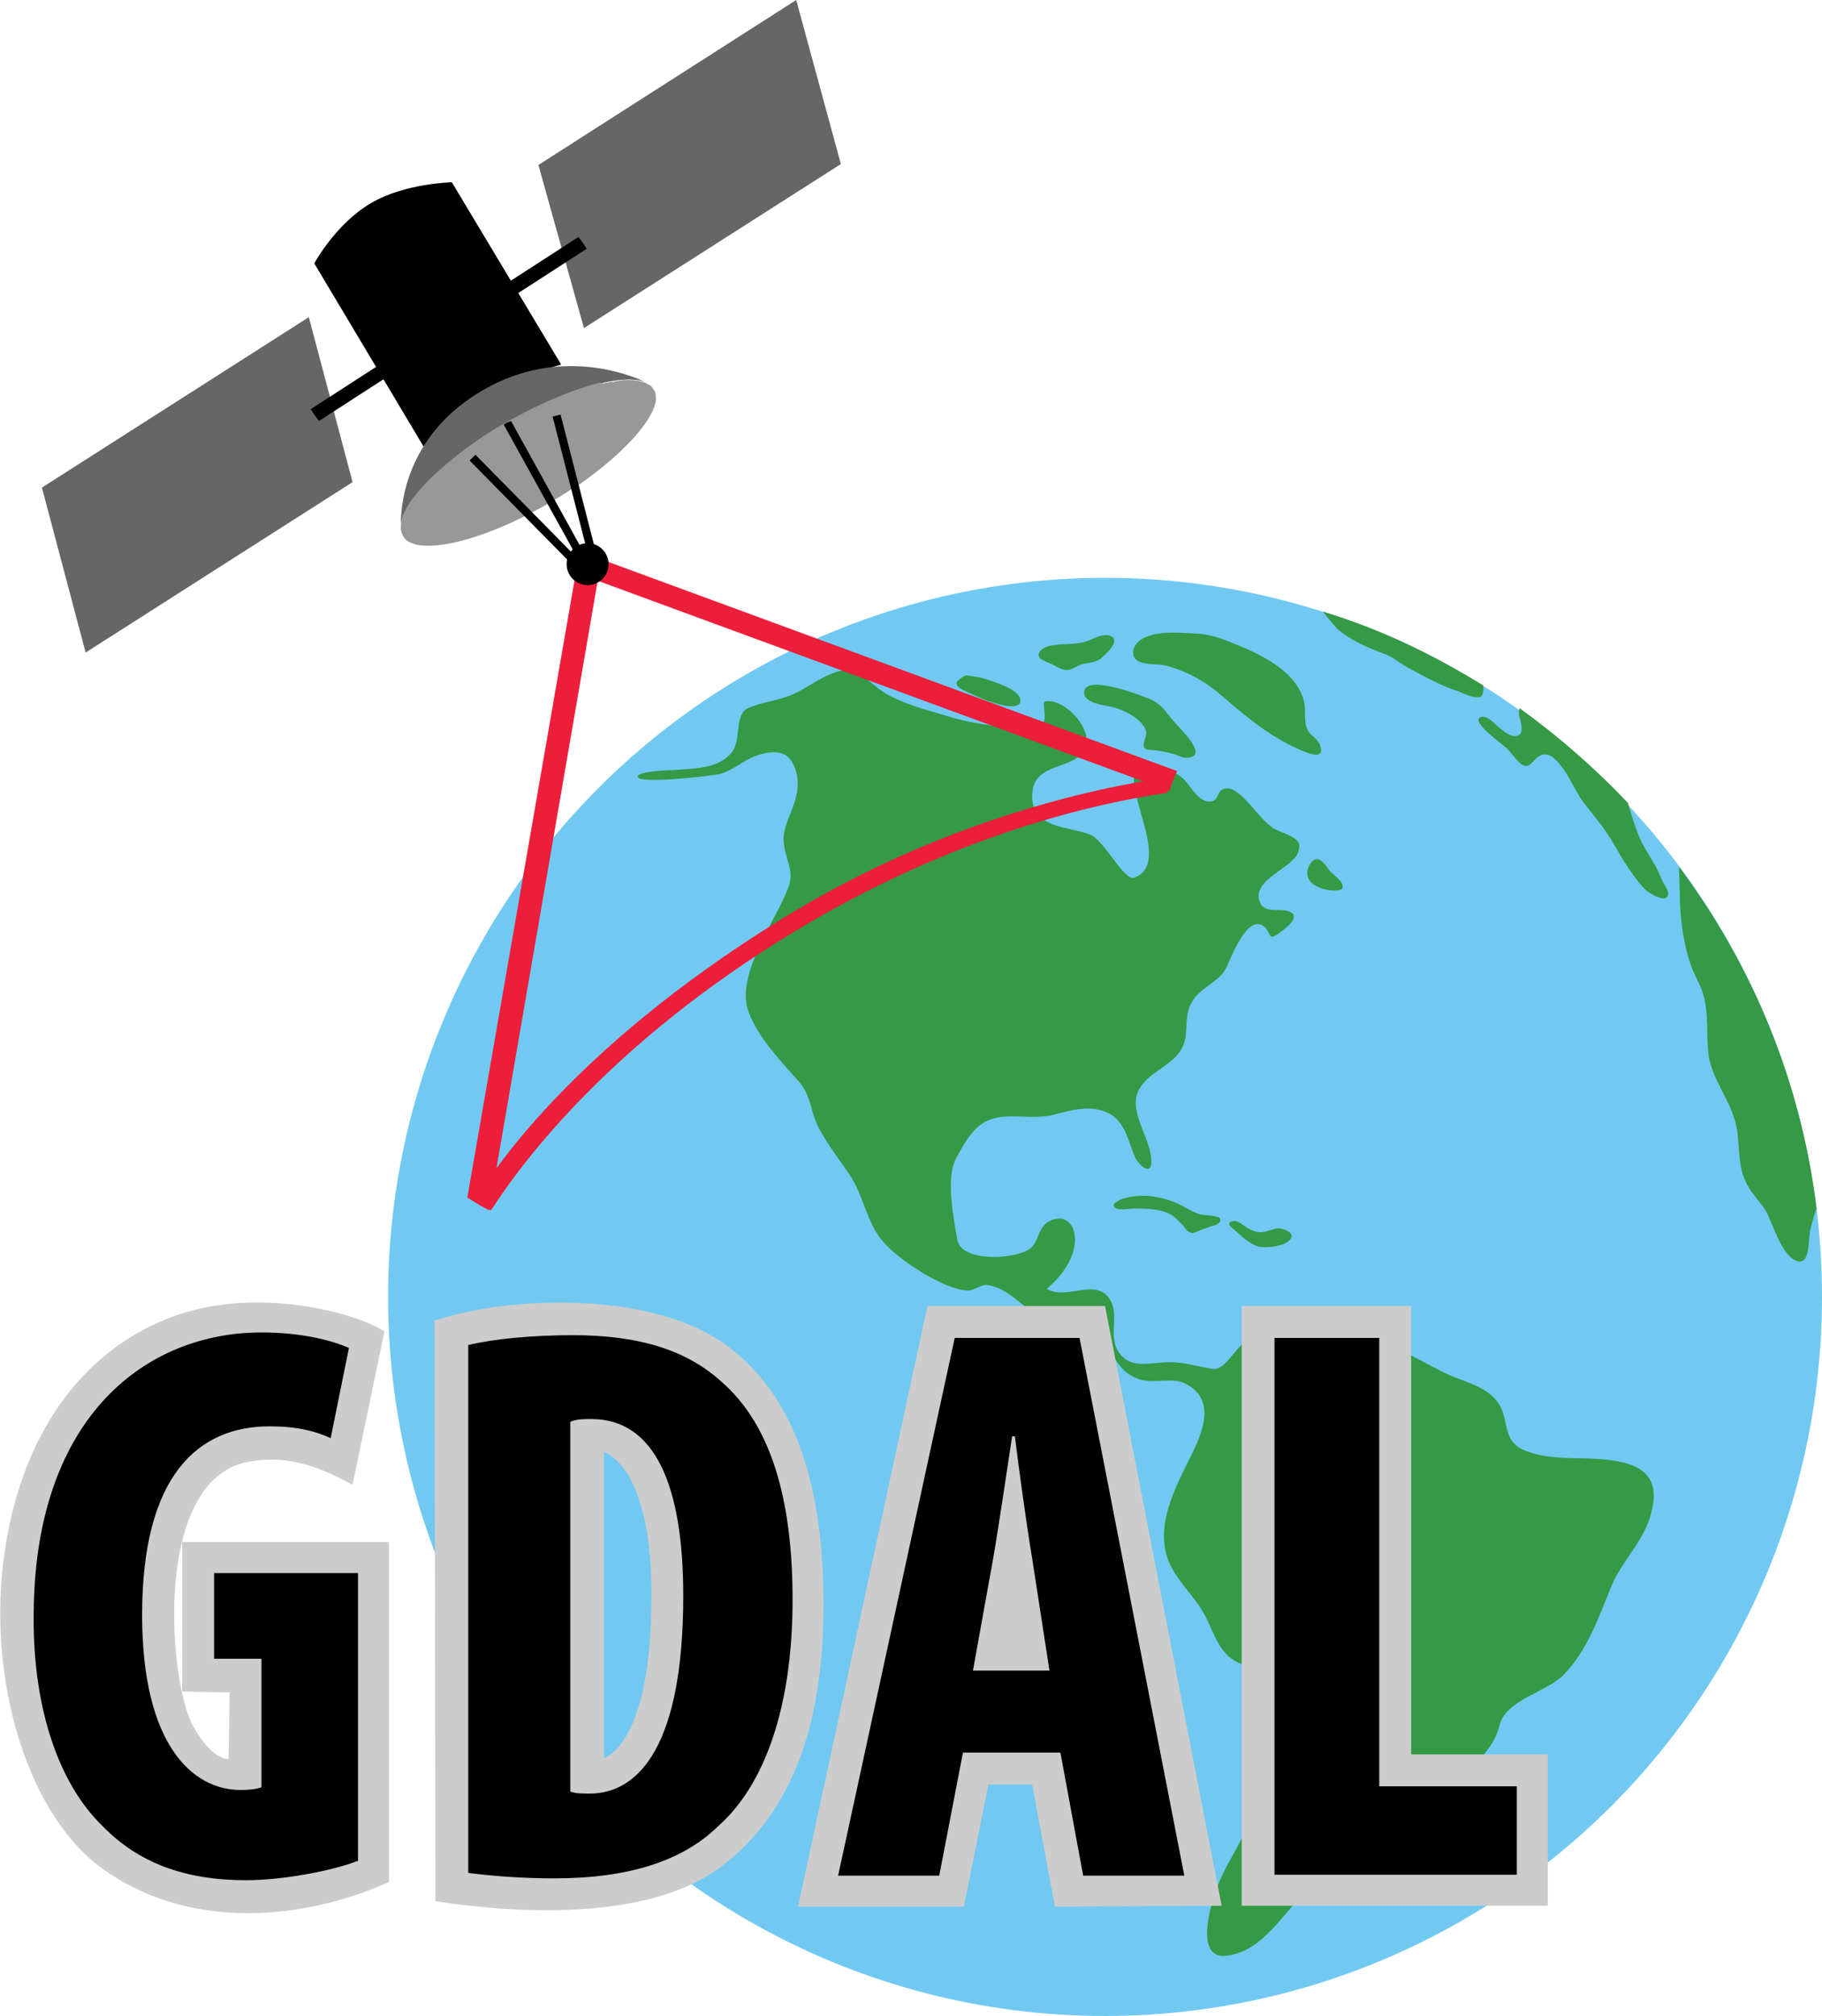 <?xml version="1.0" encoding="utf-8"?>
<!-- Generator: Adobe Illustrator 24.1.1, SVG Export Plug-In . SVG Version: 6.00 Build 0)  -->
<svg version="1.1" id="Layer_1" xmlns="http://www.w3.org/2000/svg" xmlns:xlink="http://www.w3.org/1999/xlink" x="0px" y="0px"
	 viewBox="0 0 200 221.2" style="enable-background:new 0 0 200 221.2;" xml:space="preserve">
<style type="text/css">
	.st0{fill:#71C9F1;}
	.st1{fill:#359946;}
	.st2{fill:#CCCCCC;}
	.st3{fill:#ED1E3A;}
	.st4{fill:#666667;}
	.st5{fill:#989898;}
</style>
<g id="Layer_5">
</g>
<g id="Layer_6">
	<ellipse class="st0" cx="121.3" cy="142.3" rx="78.7" ry="78.9"/>
	<path class="st1" d="M175.7,160.1c-2.6-0.2-5.7,0.1-8.2-0.9c-2.9-1.1-1.6-3.6-3.3-5.6c-1.3-1.6-3.9-2.1-5.7-3
		c-2.4-1.2-4.8-2.7-7.5-3.4c-2.8-0.7-6,0.1-8.5,1.5c-0.8,0.4-2.5,1.9-3.4,1.1c-0.9-0.7,0.7-3.8-1.5-3.1c-2,0.7-2.9,3.7-4.5,3.5
		c-1.9-0.3-3.5-0.9-5.5-0.7c-1.7,0.1-3.5,0.6-4.7-1c-1.3-1.7-0.1-3.9-0.9-5.6c-1.4-3-4.9-0.1-7.1-1.5c1.5-1.2,3-3.2,3.1-5.2
		c0.1-1.9-1.2-3.2-3-2.1c-1,0.7-1,1.9-1.7,2.7c-1.3,1.4-7.7,1.8-8.2-0.7c-0.4-2.3-1.3-6.7-0.2-8.9c0.9-1.7,2-3.8,3.9-4.4
		c2-0.7,4.7,0.1,6.9-0.5c1.9-0.5,4-1.1,5.9-0.2s2.2,3,3,4.9c0.5,1,2.2,2.4,1.7-0.4c-0.4-2.2-2.4-4.9-1.3-7c1-1.9,3.3-2.5,4.5-4.2
		c1.2-1.6,0.3-3.7,1.3-5.4c0.9-1.7,3.1-2.2,3.9-4c0.4-0.9,2.3-5.9,4.1-4.3c0.8,0.7,0.3,1.6,1.6,0.7c0.5-0.4,2.4-1.7,1.3-2.3
		c-1-0.6-2.8,0.3-3.4-1.1c-1-2.5,3.6-3.7,4.2-5.5c0.3-1,0.3-1.4-2.3-2.4c-1.8-0.7-3.8-4.7-5.6-4.6c-1,0.1-0.8,1.2-1.5,1.4
		c-1.6,0.4-2.4-1.9-3.5-2.7c-0.8-0.6-3.7-1.9-4.6-1.1c-2.3,1.8,3.9,10.6-0.5,12.2c-1.1,0.4-3.3-4.1-4.8-4.7c-2.4-1-6.5-0.6-6.4-4.4
		c0.1-3.7,4.7-2.6,5.8-5.1c1-2.2-2.5-5.7-4.5-5.1c-0.1,0.6,0.3,1.9-0.1,2.3c-1.1,1.3-7.9,0-9.4-0.4c-2.6-0.8-5.3-1.4-7.7-2.7
		c-2.1-1.2-3.2-3.4-5.8-2.4c-1.9,0.7-3,1.7-4.6,2.4c-1.6,0.7-3.3,0.8-4.9,1.5c-1.6,0.8-0.6,3.6-1.9,5c-1.5,1.7-4.1,1.6-6.2,1.8
		c-0.5,0-3.9,0.1-4,0.7c-0.1,0.9,8.5-0.1,9.1-0.3c1.4-0.4,2.4-1.4,3.7-1.9c1.6-0.6,3.5-0.9,4.3,0.9c1,2.1,0.2,4.1-0.6,6
		c-0.8,2.2-0.5,2.8,0.1,5c0.4,1.4,0.1,2.2-0.5,3.5c-1.4,3.2-5.4,8.9-3.9,12.7c1.1,2.9,3.6,5.4,5.6,7.7c1.3,1.6,1.1,3.1,2.1,5
		c0.9,1.7,2.2,3.4,3.3,5c1.6,2.3,1.9,5.4,3.8,7.5c1.6,1.9,6.6,5.2,9.2,5.3c0.8,0,1.5-0.7,2.2-0.6c2.3,0.3,3.8,2.5,5.8,3.4
		c1.9,0.8,4.4,0.1,6,1.6c2,1.8,2.1,4.6,5.1,5.4c1.5,0.4,3.4-0.3,4.8,0.4c4,2,1.3,6.6,0,9.2c-1.3,2.7-2.8,5.9-2.2,9
		c0.5,2.7,2.6,4.4,4,6.6c1.2,1.9,1.6,4.4,3.6,5.6c1.6,1,4.8,1,5.7,2.9c1,2-1.3,5.1-1.8,7.1c-0.6,2.5-1.4,4.9-2.2,7.4
		c-0.8,2.4-2.1,4.1-3.1,6.3c-0.9,1.8-3.3,9,0.4,8.7c5.3-0.5,7.3-7.4,11.8-9.1c0.9-0.3,8.7-6.2,10.1-7.3c1.4-1.2,4.9-2.6,5.4-4
		c0.5-1.4,2.2-2.4,2.8-4.9c0.7-2.8,5.1-3.6,7-5.5c2.6-2.6,3.9-6.4,5.3-9.8c1.2-2.9,3.7-5,4.4-8.2
		C182.4,161.4,179.4,160.4,175.7,160.1z"/>
	<path class="st1" d="M133.5,133.5c-0.6-0.2-1.3-0.1-1.9-0.3c-0.9-0.3-1.7-0.9-2.7-1.3c-1-0.4-2-0.6-3-0.7c-0.6,0-1.1,0-1.7,0.1
		c-0.5,0.1-1.1,0.2-1.5,0.5c-0.2,0.1-0.6,0.3-0.4,0.6c0.2,0.5,1.7,0.2,2.1,0.2c1.5,0,3.4,0,4.6,1c0.3,0.3,0.6,0.6,0.9,0.9
		c0.2,0.3,0.4,0.6,0.7,0.7c0.3,0.2,0.6,0,0.9-0.1c0.4-0.2,0.8-0.3,1.3-0.5c0.4-0.1,0.8-0.2,1.1-0.5
		C134.1,133.7,133.8,133.5,133.5,133.5z"/>
	<path class="st1" d="M140.6,134.8c-0.8-0.2-1.7,0.7-2.9,0.3c-1.1-0.4-1.3-0.9-2-1.1c-0.4-0.1-1.1,0.1-0.6,0.6
		c1,0.8,1.6,1.6,2.8,2.1c0.7,0.3,2.5,0.1,3.2-0.3C142.3,135.7,141.8,135.1,140.6,134.8z"/>
	<path class="st1" d="M146.1,95.7c-0.3-0.2-1.4-2.6-2.4-0.7c-1.2,2.5,3.2,3.1,3.6,2.5C147.8,97,146.2,95.8,146.1,95.7z"/>
	<path class="st1" d="M126.2,76.7c-0.7-0.3-7-2.8-7.2-0.8c-0.1,1.3,2.4,1.5,3.2,1.7c1.2,0.3,3.2,1.3,3.6,2.6
		c0.2,0.9-1.1,2.1,0.7,2.1c0.8,0,2.6,0.5,2.6,0.5s0.8,0.5,1.5,0.3c2-0.3-1.3-3.4-1.8-4C128,78.2,127.5,77.2,126.2,76.7z"/>
	<path class="st1" d="M108.2,74.5c-0.6-0.2-2.1-0.4-2.2-0.4c-1.3,0.7-1.4,1.1,0.1,1.8c1.3,0.6,2.6,1.2,4.1,1.5
		c0.8,0.2,2.4,0.2,1.6-1.1C111.1,75.4,109.3,74.9,108.2,74.5z"/>
	<path class="st1" d="M122.1,69.9c-0.7-0.5-1.7,0-2.4,0.3c-1.5,0.7-3.1,0.3-4.6,0.7c-0.4,0.1-1,0.4-1.1,0.9c0,0.6,0.9,0.8,1.3,1
		c0.7,0.3,1.2,0.8,2,0.7c0.6-0.1,1.1-0.6,1.8-0.7c0.7-0.1,1.5-0.2,2-0.8C121.6,71.6,122.8,70.4,122.1,69.9z"/>
	<path class="st1" d="M143.3,79.3c-0.1-0.7,0-1.4-0.1-2c-0.6-3.7-5.2-5.7-8.3-6.9c-1.2-0.5-2.6-0.9-4-0.9c-1.8-0.1-4.1-0.3-5.7,0.7
		c-0.5,0.4-0.9,0.9-0.8,1.6c0.2,1.3,2.5,1,3.4,1.2c2.5,0.6,4.6,1.8,6.5,3.5c2.9,2.5,5.6,4.7,9.2,6.1c0.6,0.2,1.7,0.5,1.5-0.5
		C144.7,80.7,143.5,80.9,143.3,79.3z"/>
	<path class="st1" d="M184.4,98.9c0.1,2.3,0.4,4.5,1.1,6.7c0.3,1,0.9,2,1.3,3c0.9,2.4,0.4,5,0.8,7.5c0.5,2.4,2.1,4.4,2.8,6.7
		c0.7,2.2,0.2,4.7,1.2,6.8c0.5,1.2,1.5,2.1,2.2,3.2c0.8,1.4,1.8,5.2,3.6,5.6c1.3,0.3,1.1-2.6,1.3-3.4s0.4-1.6,0.7-2.4
		c-1.7-14-7.1-26.8-15.1-37.5C184.3,95.2,184.4,97.7,184.4,98.9z"/>
	<path class="st1" d="M166.8,78.7c0.2,0.7,0.4,1.6,0,1.9c-0.7,0.6-1.9-0.5-2.4-0.9c-0.4-0.4-1.3-1.3-1.9-1c-1.1,0.5,2.6,3.1,2.9,3.4
		c0.5,0.5,0.9,1.1,1.4,1.6c1.1,0.9,1.3-0.2,2.1-0.7c1.2-0.8,2.2,0.7,2.8,1.5c0.9,1.3,1.4,2.7,2.4,3.9c1.1,1.4,2.2,2.7,3.1,4.3
		c0.9,1.6,1.9,3.2,3.1,4.6c0.8,0.9,2.3,1.5,2.6,1.2c0.6-0.5-0.3-1.5-0.5-2c-0.5-1.4-1.4-2.6-2.1-3.9c-0.7-1.3-1.6-4.4-1.6-4.5
		c-3.6-3.8-7.6-7.3-11.9-10.4C166.7,78,166.7,78.4,166.8,78.7z"/>
	<path class="st1" d="M146.8,69c1.5,1.3,3.4,2.1,5.3,2.8c1.2,0.5,1.5,1,2.9,1.7c1.7,0.9,3.3,1.8,5.2,2.4c0.5,0.2,1.9,0.9,2.4,0.5
		c0.2-0.2,0.3-0.7,0.2-1.2c-5.5-3.4-11.3-6.2-17.6-8.1C145.3,67.2,146.3,68.5,146.8,69z"/>
	<path class="st2" d="M19.9,169.2h22.8v37.3c-9.6,4.3-22.4,5.4-31.9-1.8c-8.1-6.2-12.7-21.7-10-36.2s11.1-22.1,19.9-24.6
		c8.8-2.5,18.7,0.3,21.5,2.2l-3.5,16.8c-3.9-2.1-7.3-3.3-11.5-2.5c-10.5,2-8.7,24.2-6,29c2.2,3.9,3.9,3.6,3.9,3.6l0.1-7.3l-5.2-0.1
		v-16.4H19.9z"/>
	<path class="st2" d="M79,147.1c-8-5.3-22.8-5-31.3-2.2l0.1,63.7c8.3,1.3,23,2.3,31.1-3.6c8.6-6.3,11.6-16.9,11.5-29.6
		C90.3,162.4,87,152.4,79,147.1z M71.5,176.2c-0.2,15.4-5.2,16.7-5.2,16.7v-33.6C66.2,159.4,71.8,160.5,71.5,176.2z"/>
	<polygon class="st2" points="101.8,143.3 87.6,209.2 105.8,209.2 108.5,195.8 113.3,195.8 115.8,209.2 134.1,209.1 121.3,143.3 	
		"/>
	<polygon class="st2" points="136.3,143.3 136.3,209.1 169.9,209.1 169.9,192.5 154.9,192.5 154.9,143.3 	"/>
	<g>
		<path d="M39.2,204.2c-2.5,1-8,2.1-12.2,2.1c-6.7,0-11.8-1.9-15.7-5.9c-5.1-4.9-7.8-13.6-7.6-23.8c0.3-21.4,12.5-30.4,25-30.4
			c4.5,0,7.8,0.9,9.6,1.7l-2,9.9c-1.7-0.8-3.8-1.3-6.7-1.3c-7.8,0-14,5.3-14,20.7c0,14.2,5.5,19.2,10.8,19.2c1,0,1.8-0.1,2.3-0.3
			V182h-5.2v-9.4h15.8v31.6H39.2z"/>
		<path d="M51.3,147.6c2.9-0.7,7.1-1.1,11.6-1.1c7.4,0,12.6,1.7,16.4,5.2c5.1,4.5,7.7,12.3,7.7,23.8c0,11.9-3.1,20.4-8.2,24.9
			c-3.9,3.8-9.8,5.7-18,5.7c-3.6,0-7.2-0.3-9.4-0.6v-57.9H51.3z M62.7,196.6c0.5,0.2,1.4,0.2,2,0.2c5.5,0,10.3-5.4,10.3-21.7
			c0-12.1-3.1-19.4-10.1-19.4c-0.8,0-1.6,0-2.3,0.3v40.6H62.7z"/>
		<path d="M105.7,192.3l-2.6,13.5H92l12.8-59h13.7l11.5,59h-11.1l-2.5-13.5H105.7z M115.2,183.3l-1.9-12.3
			c-0.6-3.6-1.4-9.4-1.9-13.4h-0.3c-0.6,3.9-1.5,10.1-2.1,13.5l-2.2,12.2H115.2z"/>
		<path d="M139.9,146.8h11.5V196h15.1v9.7h-26.6V146.8z"/>
	</g>
</g>
<g id="Layer_3">
	<path class="st3" d="M63.9,60.6l-0.8,2.2l65.3,24c0.1-0.7,0.5-1.4,0.8-2.2L63.9,60.6z"/>
	<path class="st3" d="M63.2,62.9l-11.9,68.5c0.8,0.5,1.6,1,2.4,1.4l12-69.6L63.2,62.9z"/>
	<path class="st3" d="M85.7,100.9c-23.3,14.4-32.1,28.3-33.6,30.9c0.6,0.4,1.2,0.7,1.8,1c3.6-5.6,13.3-18.4,33-30.4
		c17.9-10.9,33.6-14.3,41.2-15.4c0.1-0.6,0.4-1.2,0.7-1.8C123.8,85.9,105.2,88.8,85.7,100.9z"/>
	<polygon class="st4" points="92.3,18 64.1,36 59.1,18.1 87.4,0 	"/>
	<path d="M61.6,40c0,0-4.4,1.2-8.2,3.4S46.5,49,46.5,49l-12-20.1c0,0,2.3-4.3,6.2-6.6c3.7-2.2,8.9-2.3,8.9-2.3L61.6,40z"/>
	<path class="st4" d="M53.4,47.8c6.9-4.5,14.4-7,17.4-5.9c-1.9-0.9-9.5-3.8-17.6,0.8C44.9,47.4,44,54.8,44,57.5
		C44.4,55.1,47.9,51.3,53.4,47.8z"/>
	<path class="st5" d="M72,43.9c0-0.3,0-0.7-0.1-0.9c0-0.1-0.1-0.2-0.2-0.3c0-0.1-0.1-0.1-0.1-0.2c-0.1-0.1-0.2-0.2-0.4-0.3
		c-0.5-0.3-1.2-0.5-2-0.5c-0.1,0-0.3,0-0.4,0c-0.3,0-0.6,0-0.9,0.1c-0.2,0-0.3,0-0.5,0.1c-0.1,0-0.2,0-0.3,0c-0.2,0-0.3,0.1-0.5,0.1
		c-0.1,0-0.2,0-0.3,0.1C66.2,42,66,42,65.8,42c-3.5,0.9-8.1,2.9-12.5,5.7c-4.2,2.8-7.3,5.7-8.6,7.9c-0.1,0.1-0.1,0.2-0.2,0.4
		c-0.1,0.1-0.1,0.2-0.2,0.4c-0.1,0.1-0.1,0.2-0.1,0.3c-0.1,0.4-0.2,0.7-0.2,1.1c0,0.1,0,0.2,0,0.3c0.1,0.5,0.3,1,0.8,1.3
		c2.6,1.6,10.6-0.9,17.9-5.7c0.2-0.1,0.5-0.3,0.7-0.4C68.4,49.8,71.7,46.2,72,43.9z"/>
	<rect x="57.6" y="47.7" transform="matrix(0.712 -0.702 0.702 0.712 -22.951 57.001)" width="0.9" height="17.5"/>
	<rect x="62.8" y="45.3" transform="matrix(0.969 -0.249 0.249 0.969 -11.471 17.453)" width="0.9" height="17.5"/>
	<path d="M63.9,60.3l-7.8-14.1c-0.3,0.1-0.6,0.2-0.8,0.4l7.8,14.1L63.9,60.3z"/>
	<circle cx="64.5" cy="61.9" r="2.3"/>
	<polygon class="st4" points="38.7,52.9 9.4,71.6 4.6,53.5 33.9,34.8 	"/>
	<path d="M34.1,44.9l0.9,1.3l8.2-5.3c-0.1-0.2-0.8-1.2-0.9-1.3L34.1,44.9z"/>
	<path d="M55.3,31.3l0.9,1.3l8.2-5.3c-0.1-0.2-0.8-1.2-0.9-1.3L55.3,31.3z"/>
</g>
</svg>
